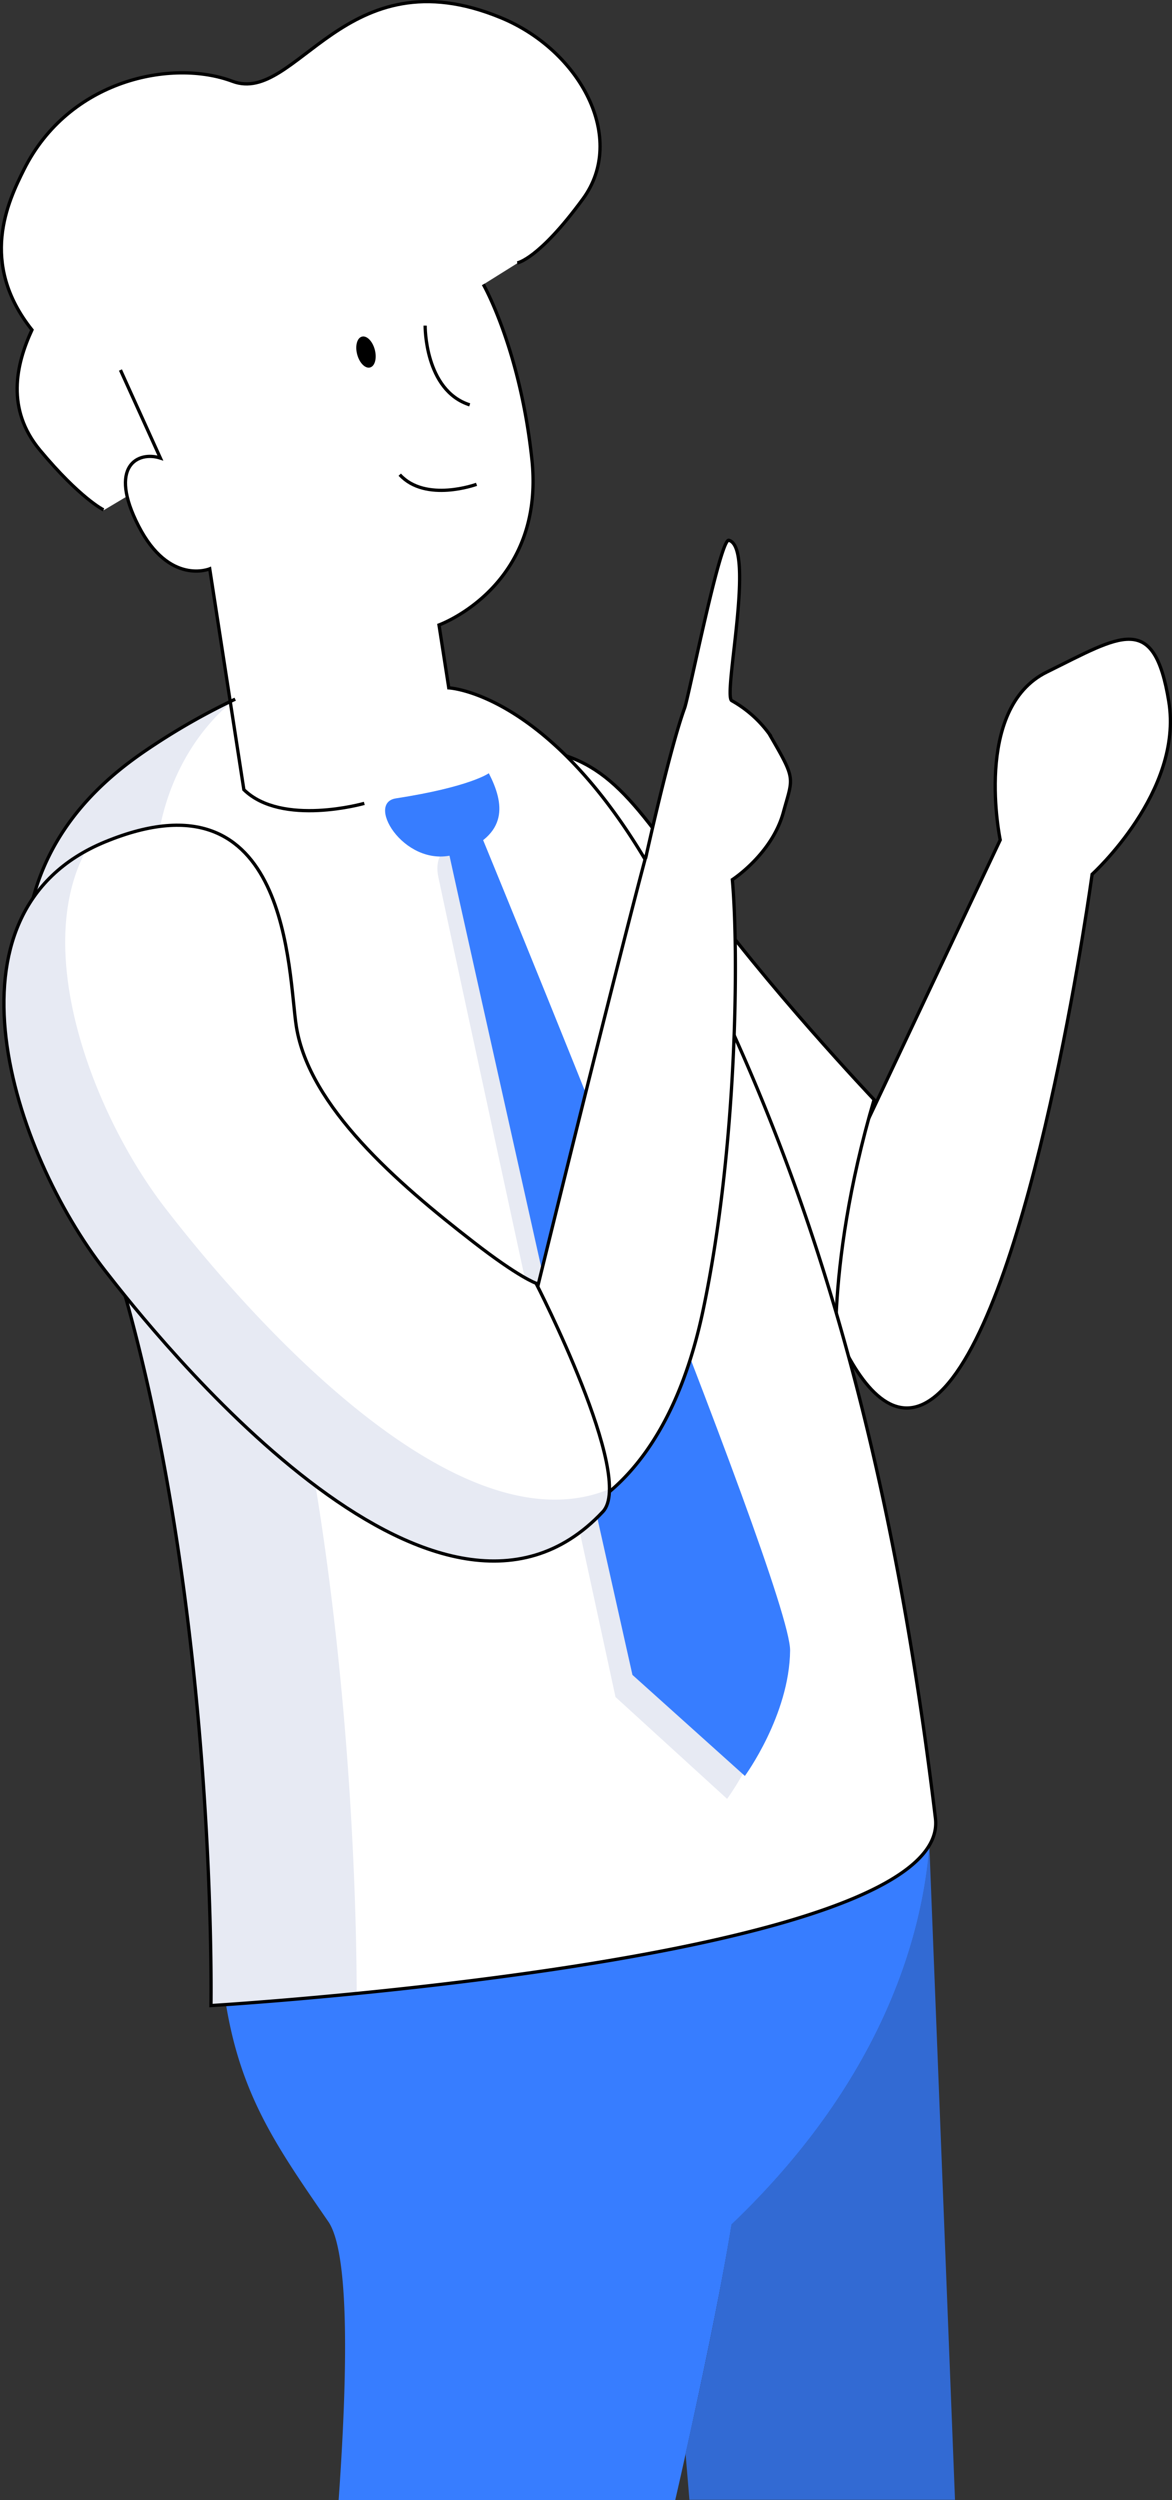 <svg id="Calque_12" data-name="Calque 12" xmlns="http://www.w3.org/2000/svg" viewBox="0 0 178.55 380.75"><rect x="0" y="0" width="178.55" height="380.75" fill="#333333" stroke="none"/><defs><style>.cls-1{fill:#377dff;}.cls-2{fill:#326ad3;}.cls-3,.cls-4{fill:#fff;}.cls-3,.cls-6{stroke:#000;stroke-miterlimit:10;stroke-width:0.5px;}.cls-5{fill:#e7eaf3;}.cls-6,.cls-7{fill:none;}</style></defs><title>ILLUSTRATION_Homme_445x590</title><path class="cls-1" d="M259.68,488.4s-108.21-8.52-108.21,17.4,6.49,34.82,16.78,49.79c3,4.38,3.12,20.53,1.57,42.4H221.1q.83-3.6,1.59-7.07c3-13.59,5.47-25.56,7-34.88,23.83-22.75,29.21-45.3,30.16-57.76A45.22,45.22,0,0,0,259.68,488.4Z" transform="translate(-118.23 -217.24)"/><path class="cls-2" d="M229.67,556c-1.51,9.32-3.94,21.29-7,34.88l.59,7.07h40.46l-3.91-99.71C258.88,510.74,253.5,533.29,229.67,556Z" transform="translate(-118.23 -217.24)"/><path class="cls-3" d="M241.29,407.24l29.32-62.08s-4.2-20,7.1-25.57,16.34-9.24,18.58,4.48-11.68,26.32-11.68,26.32-8.13,59.56-21.29,76.74S241.29,407.24,241.29,407.24Z" transform="translate(-118.23 -217.24)"/><path class="cls-3" d="M251.39,384.71s-16.73-17.63-27.34-32.58S209.46,331.58,196.4,331,163.25,371.4,180,389s65.8,39.14,65.8,39.14S243.58,411.33,251.39,384.71Z" transform="translate(-118.23 -217.24)"/><path class="cls-4" d="M260.74,494.21c-8.61-71.63-25.32-110.86-41.48-141.16s-32.66-31-32.66-31l-1.49-9.61s16.21-5.81,14.16-25.14c-1.8-16.94-7.41-26.73-7.41-26.73l5.23-3.27s3.21-.5,10-9.74S206.68,225,194.61,220c-23.84-9.87-31.16,13.34-40.93,9.67-9.24-3.46-24.92-.25-31.76,13.44-2.44,4.88-6.91,14.2,1.22,24.42-2.46,5.3-4,12.1,1.22,18.32,6.11,7.33,9.68,9.09,9.68,9.09l3.54-2.11a19.44,19.44,0,0,0,1.76,4.57c4.68,9.11,10.84,6.52,10.84,6.52s.93,6,3.13,20.26a105.44,105.44,0,0,0-11.3,6.42c-8.19,5.36-30.61,20.95-14,57.91,23.75,52.9,22.38,134.27,22.38,134.27S263.35,515.93,260.74,494.21Z" transform="translate(-118.23 -217.24)"/><path class="cls-5" d="M148.47,379.35c-17.86-39.77,5.61-55.58,5.61-55.58A101.5,101.5,0,0,0,142,330.55c-8.19,5.36-30.61,20.95-14,57.91,23.75,52.9,22.38,134.27,22.38,134.27s9.16-.55,22.19-1.84C172.55,505.12,171.24,430.07,148.47,379.35Z" transform="translate(-118.23 -217.24)"/><path class="cls-6" d="M191.86,260.55s5.61,9.79,7.41,26.73c2,19.33-14.16,25.14-14.16,25.14L186.6,322s16.51.72,32.66,31,32.87,69.53,41.48,141.16c2.61,21.72-110.37,28.52-110.37,28.52s1.37-81.37-22.38-134.27c-16.59-37,5.83-52.55,14-57.91a101.5,101.5,0,0,1,12.07-6.78" transform="translate(-118.23 -217.24)"/><path class="cls-6" d="M134,294.89s-3.57-1.76-9.68-9.09c-5.18-6.22-3.68-13-1.22-18.32-8.13-10.22-3.66-19.54-1.22-24.42,6.84-13.69,22.52-16.9,31.76-13.44,9.77,3.67,17.09-19.54,40.93-9.67,12.07,5,19.23,18.35,12.46,27.59s-10,9.74-10,9.74" transform="translate(-118.23 -217.24)"/><ellipse cx="174" cy="270.84" rx="1.39" ry="2.43" transform="translate(-181.39 -164.08) rotate(-14.73)"/><path class="cls-6" d="M183,266.83s-.11,9.86,6.79,12.07" transform="translate(-118.23 -217.24)"/><path class="cls-6" d="M190.83,291s-7.76,2.84-11.7-1.47" transform="translate(-118.23 -217.24)"/><path class="cls-6" d="M173.73,339.59s-12.56,3.58-18.35-2.09l-5.2-33.63s-6.16,2.59-10.84-6.52-.13-11.46,3.32-10.35l-6.08-13.41" transform="translate(-118.23 -217.24)"/><path class="cls-5" d="M229,491.2l-17-15.51s-26-120-27-124.92,3.81-5.63,3.81-5.63,47.45,117.15,47.27,127S229,491.2,229,491.2Z" transform="translate(-118.23 -217.24)"/><path class="cls-1" d="M192.7,335s-2.84,2.08-14.16,3.83c-4.81.74,1.73,11.21,9.49,8.37S195.05,339.58,192.7,335Z" transform="translate(-118.23 -217.24)"/><path class="cls-1" d="M231.71,487.71l-17.13-15.39s-26.84-119.83-27.87-124.75,3.78-5.65,3.78-5.65,48.22,116.83,48.11,126.69S231.71,487.71,231.71,487.71Z" transform="translate(-118.23 -217.24)"/><path class="cls-3" d="M229.8,351.21s6-3.87,7.76-10.21c1.51-5.54,2-4.86-2.15-12a17.84,17.84,0,0,0-5.7-5.05c-1.38-.77,3.65-23.28-.44-24.43-1.31-.37-6.11,23.84-6.74,25.55-2.26,6.16-5.95,22.91-5.95,22.91,1.2-4.92-4.85,18-16.72,66.38-.6,2.44-16.55,17.31-16.13,19.52S190.61,450,198.16,450c2.55,0,20.57-2,27.16-33.11C230.55,392.22,230.8,362.48,229.8,351.21Z" transform="translate(-118.23 -217.24)"/><path class="cls-4" d="M163.38,373.6c-1.28-8-.85-39.78-29.13-28.15-26.17,10.76-14.09,47.22,0,65.32,7.24,9.31,50.36,63.86,75.82,36.7,5-5.29-10.18-34.8-10.18-34.8s-2.55-.85-9.56-6.3C178.71,397.37,165.34,385.78,163.38,373.6Z" transform="translate(-118.23 -217.24)"/><path class="cls-5" d="M131.27,346.88c-8.27,15.58,1.41,40.56,12.29,54.55,6.49,8.36,41.87,53.12,67.47,42.61a5,5,0,0,1-1,3.43c-25.46,27.16-68.58-27.39-75.82-36.7C120.73,393.4,109.07,359.13,131.27,346.88Z" transform="translate(-118.23 -217.24)"/><path class="cls-6" d="M163.38,373.6c-1.28-8-.85-39.78-29.13-28.15-26.17,10.76-14.09,47.22,0,65.32,7.24,9.31,50.36,63.86,75.82,36.7,5-5.29-10.18-34.8-10.18-34.8s-2.55-.85-9.56-6.3C178.71,397.37,165.34,385.78,163.38,373.6Z" transform="translate(-118.23 -217.24)"/><path class="cls-7" d="M221.1,598h2.18l-.59-7.07Q221.93,594.39,221.1,598Z" transform="translate(-118.23 -217.24)"/></svg>